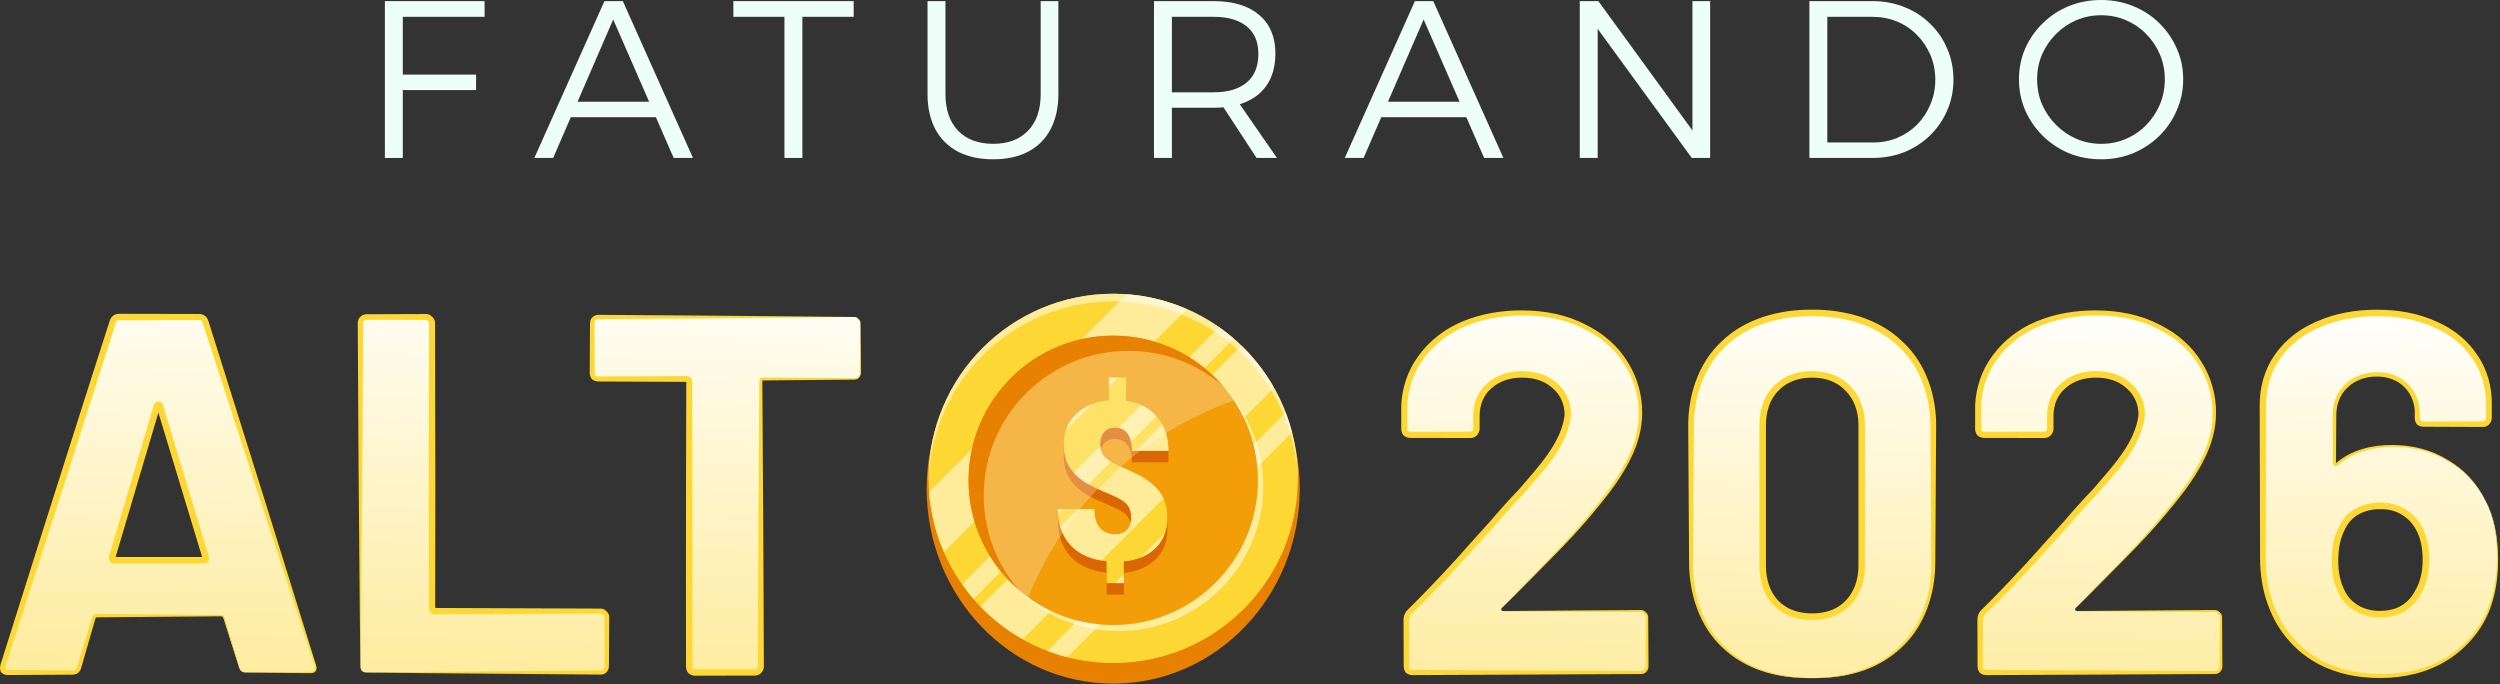 <svg width="994" height="272" viewBox="0 0 994 272" fill="none" xmlns="http://www.w3.org/2000/svg">
<rect x="0" y="0" width="994" height="272" fill="#333333" stroke="none"/>
<path d="M988.176 198.937C991.407 204.995 993.023 212.736 993.023 222.16C993.023 229.969 991.744 236.969 989.186 243.162C985.685 251.105 980.233 257.365 972.828 261.943C965.424 266.52 956.673 268.809 946.576 268.809C936.21 268.809 927.257 266.453 919.718 261.741C912.179 256.894 906.726 250.23 903.361 241.749C900.937 235.825 899.726 229.228 899.726 221.958V161.174C899.726 153.904 901.61 147.509 905.38 141.989C909.284 136.335 914.669 132.027 921.535 129.065C928.401 125.969 936.277 124.42 945.162 124.42C953.913 124.42 961.654 125.969 968.386 129.065C975.117 132.027 980.3 136.268 983.935 141.787C987.705 147.173 989.59 153.433 989.59 160.568V166.222C989.59 166.896 989.32 167.501 988.782 168.04C988.378 168.444 987.84 168.646 987.166 168.646H963.539C962.866 168.646 962.26 168.444 961.722 168.04C961.318 167.501 961.116 166.896 961.116 166.222V164.405C961.116 159.962 959.635 156.26 956.673 153.298C953.711 150.336 949.874 148.855 945.162 148.855C940.181 148.855 936.075 150.404 932.844 153.5C929.748 156.462 928.199 160.299 928.199 165.011V183.993C928.199 184.397 928.334 184.666 928.603 184.801C928.873 184.801 929.142 184.666 929.411 184.397C934.931 179.685 942.268 177.329 951.423 177.329C959.5 177.329 966.703 179.214 973.03 182.984C979.493 186.619 984.541 191.936 988.176 198.937ZM961.52 235.286C963.539 231.786 964.549 227.545 964.549 222.564C964.549 217.179 963.472 212.736 961.318 209.236C957.952 203.851 953.038 201.158 946.576 201.158C939.306 201.158 934.258 203.918 931.43 209.438C929.411 212.938 928.401 217.448 928.401 222.968C928.401 227.815 929.276 231.921 931.027 235.286C933.988 241.21 939.104 244.172 946.374 244.172C953.375 244.172 958.423 241.21 961.52 235.286Z" fill="url(#paint0_linear_4005_2106)"/>
<path d="M825.296 241.749C825.027 242.018 824.959 242.287 825.094 242.556C825.228 242.826 825.498 242.96 825.902 242.96H880.628C881.301 242.96 881.839 243.23 882.243 243.768C882.782 244.172 883.051 244.71 883.051 245.384V264.972C883.051 265.645 882.782 266.251 882.243 266.789C881.839 267.193 881.301 267.395 880.628 267.395H789.754C789.081 267.395 788.475 267.193 787.937 266.789C787.533 266.251 787.331 265.645 787.331 264.972V246.393C787.331 245.182 787.735 244.172 788.542 243.364C795.139 236.902 801.871 229.901 808.737 222.362C815.603 214.688 819.911 209.909 821.661 208.024C825.43 203.582 829.267 199.341 833.172 195.302C845.423 181.705 851.548 171.607 851.548 165.011C851.548 160.299 849.865 156.462 846.5 153.5C843.134 150.404 838.759 148.855 833.373 148.855C827.988 148.855 823.613 150.404 820.247 153.5C816.882 156.462 815.199 160.433 815.199 165.415V170.463C815.199 171.136 814.929 171.742 814.391 172.281C813.987 172.685 813.449 172.886 812.775 172.886H788.946C788.273 172.886 787.667 172.685 787.129 172.281C786.725 171.742 786.523 171.136 786.523 170.463V160.972C786.927 153.702 789.216 147.307 793.389 141.787C797.562 136.133 803.082 131.825 809.948 128.863C816.949 125.901 824.757 124.42 833.373 124.42C842.932 124.42 851.212 126.238 858.212 129.873C865.348 133.373 870.8 138.152 874.57 144.211C878.474 150.269 880.426 157 880.426 164.405C880.426 170.059 879.012 175.848 876.185 181.772C873.358 187.696 869.117 194.09 863.463 200.956C859.289 206.207 854.779 211.39 849.933 216.506C845.086 221.622 837.883 229.026 828.325 238.719L825.296 241.749Z" fill="url(#paint1_linear_4005_2106)"/>
<path d="M720.425 269.617C705.616 269.617 693.903 265.51 685.287 257.298C676.671 248.951 672.363 237.642 672.363 223.372V170.059C672.363 156.058 676.671 144.951 685.287 136.739C693.903 128.527 705.616 124.42 720.425 124.42C735.234 124.42 746.947 128.527 755.563 136.739C764.314 144.951 768.689 156.058 768.689 170.059V223.372C768.689 237.642 764.314 248.951 755.563 257.298C746.947 265.51 735.234 269.617 720.425 269.617ZM720.425 245.182C726.483 245.182 731.262 243.364 734.763 239.729C738.398 235.96 740.215 230.978 740.215 224.786V169.252C740.215 163.059 738.398 158.145 734.763 154.51C731.262 150.74 726.483 148.855 720.425 148.855C714.501 148.855 709.722 150.74 706.087 154.51C702.587 158.145 700.837 163.059 700.837 169.252V224.786C700.837 230.978 702.587 235.96 706.087 239.729C709.722 243.364 714.501 245.182 720.425 245.182Z" fill="url(#paint2_linear_4005_2106)"/>
<path d="M597.125 241.749C596.856 242.018 596.789 242.287 596.923 242.556C597.058 242.826 597.327 242.96 597.731 242.96H652.457C653.13 242.96 653.669 243.23 654.073 243.768C654.611 244.172 654.88 244.71 654.88 245.384V264.972C654.88 265.645 654.611 266.251 654.073 266.789C653.669 267.193 653.13 267.395 652.457 267.395H561.583C560.91 267.395 560.304 267.193 559.766 266.789C559.362 266.251 559.16 265.645 559.16 264.972V246.393C559.16 245.182 559.564 244.172 560.372 243.364C566.968 236.902 573.7 229.901 580.566 222.362C587.432 214.688 591.74 209.909 593.49 208.024C597.26 203.582 601.097 199.341 605.001 195.302C617.252 181.705 623.378 171.607 623.378 165.011C623.378 160.299 621.695 156.462 618.329 153.5C614.963 150.404 610.588 148.855 605.203 148.855C599.818 148.855 595.442 150.404 592.077 153.5C588.711 156.462 587.028 160.433 587.028 165.415V170.463C587.028 171.136 586.759 171.742 586.22 172.281C585.816 172.685 585.278 172.886 584.605 172.886H560.776C560.102 172.886 559.497 172.685 558.958 172.281C558.554 171.742 558.352 171.136 558.352 170.463V160.972C558.756 153.702 561.045 147.307 565.218 141.787C569.392 136.133 574.912 131.825 581.778 128.863C588.778 125.901 596.587 124.42 605.203 124.42C614.761 124.42 623.041 126.238 630.042 129.873C637.177 133.373 642.629 138.152 646.399 144.211C650.303 150.269 652.255 157 652.255 164.405C652.255 170.059 650.842 175.848 648.014 181.772C645.187 187.696 640.946 194.09 635.292 200.956C631.119 206.207 626.609 211.39 621.762 216.506C616.915 221.622 609.713 229.026 600.154 238.719L597.125 241.749Z" fill="url(#paint3_linear_4005_2106)"/>
<path d="M339.662 126.036C340.335 126.036 340.874 126.305 341.278 126.844C341.816 127.248 342.085 127.786 342.085 128.459V148.25C342.085 148.923 341.816 149.529 341.278 150.067C340.874 150.471 340.335 150.673 339.662 150.673H303.515C302.841 150.673 302.505 151.009 302.505 151.683V264.972C302.505 265.645 302.236 266.251 301.697 266.789C301.293 267.193 300.755 267.395 300.082 267.395H276.454C275.781 267.395 275.175 267.193 274.637 266.789C274.233 266.251 274.031 265.645 274.031 264.972V151.683C274.031 151.009 273.695 150.673 273.021 150.673H237.883C237.21 150.673 236.605 150.471 236.066 150.067C235.662 149.529 235.46 148.923 235.46 148.25V128.459C235.46 127.786 235.662 127.248 236.066 126.844C236.605 126.305 237.21 126.036 237.883 126.036H339.662Z" fill="url(#paint4_linear_4005_2106)"/>
<path d="M145.746 267.395C145.073 267.395 144.467 267.193 143.928 266.789C143.524 266.251 143.323 265.645 143.323 264.972V128.459C143.323 127.786 143.524 127.248 143.928 126.844C144.467 126.305 145.073 126.036 145.746 126.036H169.373C170.046 126.036 170.585 126.305 170.989 126.844C171.527 127.248 171.796 127.786 171.796 128.459V241.951C171.796 242.624 172.133 242.96 172.806 242.96H238.841C239.514 242.96 240.053 243.23 240.457 243.768C240.995 244.172 241.264 244.71 241.264 245.384V264.972C241.264 265.645 240.995 266.251 240.457 266.789C240.053 267.193 239.514 267.395 238.841 267.395H145.746Z" fill="url(#paint5_linear_4005_2106)"/>
<path d="M97.704 267.395C96.358 267.395 95.483 266.722 95.079 265.376L89.021 245.586C88.752 245.047 88.415 244.778 88.011 244.778H38.334C37.93 244.778 37.593 245.047 37.324 245.586L31.468 265.376C31.064 266.722 30.189 267.395 28.842 267.395H3.196C2.388 267.395 1.782 267.193 1.378 266.789C0.974 266.251 0.907 265.51 1.176 264.568L44.796 128.055C45.2 126.709 46.075 126.036 47.421 126.036H79.126C80.472 126.036 81.347 126.709 81.751 128.055L125.37 264.568C125.505 264.837 125.572 265.174 125.572 265.578C125.572 266.789 124.832 267.395 123.351 267.395H97.704ZM44.594 221.554C44.459 222.362 44.728 222.766 45.401 222.766H80.943C81.751 222.766 82.02 222.362 81.751 221.554L63.576 161.578C63.442 161.039 63.24 160.837 62.97 160.972C62.701 160.972 62.499 161.174 62.365 161.578L44.594 221.554Z" fill="url(#paint6_linear_4005_2106)"/>
<path d="M945.162 123.138C953.239 123.139 961.468 124.482 968.907 127.93L968.889 127.922C975.271 130.705 981.102 135.189 984.941 141.125L985.291 141.631C989.036 147.186 990.801 153.963 990.736 160.568C990.73 162.453 990.724 164.338 990.718 166.222C990.737 167.226 990.209 168.229 989.574 168.833C988.923 169.506 987.935 169.778 987.166 169.76C979.29 169.732 971.415 169.701 963.539 169.667C962.692 169.675 961.782 169.368 961.114 168.849C961.067 168.814 960.948 168.695 960.912 168.647C960.398 167.975 960.098 167.066 960.112 166.222C960.115 165.617 960.118 165.011 960.121 164.405C960.186 160.508 958.782 156.688 956.012 153.96C953.235 151.078 949.222 149.705 945.162 149.724C940.828 149.656 936.497 151.06 933.392 154.072C930.387 156.827 928.888 160.894 928.912 165.01C928.872 171.338 928.829 177.666 928.784 183.993C928.785 184.064 928.791 184.117 928.797 184.156C928.861 184.118 928.934 184.066 929.007 183.993C929.013 183.986 929.033 183.968 929.04 183.963C935.23 178.683 943.554 176.836 951.423 176.935C957.39 176.973 963.395 178.094 968.841 180.551C970.318 181.213 971.753 181.968 973.131 182.805C979.656 186.499 984.851 192.29 988.176 198.937C984.723 192.353 979.447 186.701 972.926 183.159C971.543 182.352 970.112 181.63 968.643 181.001C963.224 178.669 957.301 177.666 951.423 177.722C943.663 177.747 935.638 179.694 929.796 184.82C929.533 185.08 929.144 185.373 928.604 185.38C928.545 185.379 928.397 185.345 928.345 185.318C927.778 185.061 927.598 184.376 927.614 183.993C927.57 177.666 927.527 171.338 927.486 165.01C927.39 160.629 929.001 156.005 932.296 152.928C935.655 149.575 940.516 147.95 945.162 147.986C949.527 147.902 954.173 149.403 957.335 152.636C960.48 155.646 962.161 160.111 962.11 164.405C962.113 165.011 962.116 165.617 962.119 166.222C962.122 166.629 962.228 166.98 962.444 167.308C962.778 167.525 963.132 167.627 963.539 167.625C971.415 167.59 979.29 167.559 987.166 167.531C987.573 167.526 987.807 167.43 987.989 167.247C988.326 166.902 988.461 166.593 988.461 166.222C988.455 164.338 988.449 162.453 988.442 160.568C988.457 154.117 986.671 147.695 982.948 142.478C982.944 142.473 982.933 142.456 982.929 142.45C979.333 136.961 973.937 132.828 967.883 130.208C967.879 130.206 967.867 130.202 967.863 130.2C960.818 126.965 952.969 125.688 945.162 125.703C937.223 125.704 929.245 126.998 922.067 130.246C922.063 130.248 922.052 130.253 922.048 130.255C921.002 130.706 919.976 131.197 918.974 131.728C913.987 134.354 909.62 138.095 906.445 142.717C902.732 148.077 900.971 154.612 900.996 161.174C900.969 181.435 900.921 201.697 900.851 221.959C900.821 228.586 901.85 235.236 904.33 241.352C904.331 241.354 904.333 241.36 904.334 241.362C907.405 249.361 912.984 256.331 920.219 260.963L920.941 261.412C928.561 266.042 937.611 268.014 946.576 268.041C955.613 268.125 964.787 266.189 972.52 261.443C979.666 257.16 985.436 250.655 988.818 243.01C991.178 237.436 992.372 231.397 992.703 225.335C992.761 224.278 992.795 223.219 992.804 222.16C992.856 214.231 991.866 206.071 988.176 198.937C992.004 206.001 993.157 214.191 993.241 222.16C993.251 223.225 993.236 224.292 993.195 225.357C992.967 231.469 991.865 237.603 989.55 243.323C986.234 251.163 980.408 257.948 973.138 262.442C965.258 267.437 955.82 269.553 946.576 269.577C937.12 269.666 927.396 267.622 919.228 262.526C919.226 262.525 919.219 262.521 919.217 262.519C911.866 257.927 906.032 250.921 902.701 242.913L902.391 242.145C899.737 235.755 898.617 228.816 898.601 221.959C898.53 201.697 898.482 181.435 898.455 161.174C898.403 154.212 900.294 147.07 904.318 141.257C907.728 136.274 912.454 132.229 917.76 129.438C918.56 129.014 919.372 128.616 920.195 128.242L921.003 127.884C928.597 124.452 936.956 123.124 945.162 123.138ZM946.576 199.863C952.797 199.632 959.296 203.111 962.421 208.557C965.041 212.821 965.843 217.815 965.845 222.564C965.844 224.935 965.625 227.329 965.076 229.677C964.572 231.838 963.779 233.958 962.656 235.908C961.619 237.891 960.261 239.758 958.535 241.279C955.208 244.28 950.627 245.506 946.374 245.467C939.854 245.762 932.616 242.109 929.867 235.866L929.877 235.884C927.782 231.849 927.108 227.326 927.106 222.968C927.117 218.204 927.792 213.208 930.283 208.833C933.093 202.704 940.323 199.62 946.576 199.863ZM946.576 202.454C940.766 202.311 935.038 204.81 932.584 210.029C932.578 210.041 932.559 210.074 932.553 210.086C930.38 213.862 929.701 218.449 929.697 222.968C929.697 227.059 930.344 231.169 932.176 234.688C932.178 234.692 932.184 234.703 932.186 234.707C934.668 240.137 940.385 243.049 946.374 242.876C950.228 242.9 954.04 241.835 956.82 239.336C958.274 238.055 959.449 236.453 960.371 234.686L960.58 234.315C961.476 232.689 962.125 230.921 962.553 229.088C963.047 226.972 963.253 224.774 963.253 222.564C963.255 218.101 962.48 213.589 960.219 209.923C957.384 205.113 952.165 202.314 946.576 202.454Z" fill="#FDD835"/>
<path d="M833.373 123.42C842.02 123.444 850.861 124.993 858.623 129.081L859.231 129.384C865.68 132.673 871.444 137.561 875.236 143.796L875.23 143.785C879.172 149.885 881.18 157.185 881.097 164.405C881.073 170.549 879.346 176.564 876.694 182.015C873.285 189 868.711 195.297 863.788 201.216C859.467 206.577 854.898 211.733 850.13 216.693C849.319 217.537 848.5 218.382 847.681 219.226C841.296 225.79 834.832 232.271 828.35 238.744C827.332 239.745 826.314 240.747 825.296 241.749C826.297 240.731 827.298 239.713 828.3 238.695C834.677 232.119 841.041 225.539 847.325 218.885C848.132 218.03 848.937 217.174 849.735 216.319C854.421 211.301 858.905 206.097 863.142 200.692C867.962 194.737 872.414 188.427 875.676 181.529C878.207 176.159 879.799 170.308 879.755 164.405C879.752 157.408 877.75 150.456 873.909 144.636C873.908 144.634 873.904 144.628 873.902 144.626C870.09 138.506 864.316 133.793 857.819 130.675C857.816 130.673 857.804 130.667 857.801 130.665C850.328 126.816 841.798 125.38 833.373 125.422C825.486 125.444 817.581 126.774 810.379 129.861C804.023 132.599 798.366 136.899 794.314 142.47C794.313 142.473 794.308 142.479 794.307 142.481C790.265 147.791 788.05 154.33 787.725 161.004C787.731 164.157 787.738 167.31 787.744 170.464C787.747 170.818 787.831 171.112 788.009 171.397C788.296 171.575 788.592 171.657 788.946 171.658C796.889 171.643 804.832 171.631 812.775 171.621C813.157 171.616 813.341 171.534 813.494 171.384C813.813 171.058 813.926 170.794 813.929 170.464C813.927 168.781 813.924 167.098 813.923 165.415C813.827 160.733 815.675 155.673 819.396 152.534C823.156 148.999 828.446 147.513 833.373 147.561C837.465 147.544 841.776 148.479 845.299 150.897C846.032 151.395 846.727 151.948 847.377 152.547L847.355 152.527C850.945 155.544 852.942 160.41 852.841 165.01C851.139 178.22 841.779 187.003 834.108 196.146C834.102 196.153 834.085 196.173 834.079 196.179C830.118 200.266 826.294 204.488 822.602 208.824C822.595 208.833 822.574 208.857 822.566 208.865C818.232 213.57 813.933 218.379 809.628 223.16C809.626 223.161 809.623 223.166 809.621 223.168C803.051 230.349 796.302 237.37 789.326 244.164L789.225 244.269C788.697 244.843 788.442 245.552 788.44 246.393C788.421 252.586 788.4 258.779 788.378 264.972C788.376 265.372 788.476 265.719 788.686 266.046C789.009 266.257 789.354 266.359 789.754 266.362C820.045 266.473 850.337 266.619 880.628 266.801C881.119 266.806 881.533 266.675 881.831 266.378C882.243 265.975 882.48 265.499 882.48 264.972C882.52 258.443 882.562 251.913 882.605 245.383C882.614 244.864 882.402 244.429 881.983 244.115C881.963 244.1 881.912 244.049 881.896 244.028C881.59 243.605 881.154 243.38 880.628 243.381C872.352 243.325 864.075 243.268 855.799 243.207C845.833 243.134 835.867 243.056 825.901 242.975C825.588 242.979 825.225 242.865 825.087 242.559C824.932 242.281 825.079 241.946 825.296 241.749C825.082 241.95 824.944 242.284 825.101 242.553C825.241 242.85 825.592 242.953 825.901 242.945C835.867 242.864 845.833 242.787 855.799 242.714C864.075 242.653 872.352 242.595 880.628 242.54C881.337 242.51 882.117 242.884 882.55 243.456C883.13 243.881 883.519 244.665 883.497 245.383C883.54 251.913 883.581 258.443 883.621 264.972C883.641 265.819 883.215 266.657 882.655 267.202C882.12 267.76 881.312 267.997 880.628 267.989C850.337 268.171 820.045 268.317 789.754 268.428C788.904 268.442 787.988 268.14 787.312 267.622C787.263 267.585 787.142 267.463 787.104 267.414C786.583 266.741 786.274 265.825 786.283 264.972C786.261 258.779 786.241 252.586 786.222 246.393C786.189 245.056 786.74 243.544 787.751 242.572C787.753 242.57 787.757 242.566 787.759 242.564C793.796 236.613 799.667 230.491 805.402 224.242L807.845 221.564C811.598 217.357 815.329 213.153 819.125 208.973L820.719 207.225C824.42 202.847 828.258 198.581 832.239 194.451C839.807 185.585 848.964 176.076 850.256 165.01C850.31 160.955 848.703 157.082 845.643 154.472C845.639 154.468 845.626 154.458 845.622 154.454C845.063 153.939 844.469 153.466 843.843 153.041C840.844 150.983 837.117 150.138 833.373 150.149C828.847 150.114 824.347 151.419 821.118 154.447C821.114 154.451 821.102 154.463 821.098 154.467C817.954 157.143 816.426 161.214 816.475 165.415C816.473 167.098 816.471 168.781 816.469 170.464C816.491 171.507 815.94 172.556 815.287 173.177C814.606 173.884 813.568 174.17 812.775 174.152C804.832 174.142 796.889 174.13 788.946 174.115C788.059 174.126 787.095 173.804 786.393 173.26C786.336 173.217 786.192 173.073 786.148 173.015C785.607 172.313 785.288 171.349 785.302 170.464C785.308 167.3 785.314 164.136 785.321 160.972C785.321 160.959 785.322 160.918 785.323 160.905C785.674 154.045 787.963 147.187 792.068 141.628L792.463 141.104C796.79 135.215 802.847 130.683 809.524 127.862C817.068 124.687 825.276 123.379 833.373 123.42Z" fill="#FDD835"/>
<path d="M720.525 123.125C733.313 123.042 746.945 126.568 756.419 135.827C765.89 144.47 770.033 157.645 769.81 170.059C769.726 187.83 769.614 205.601 769.472 223.372C769.526 235.914 765.325 249.047 755.866 257.617C751.491 261.722 746.202 264.797 740.559 266.713C734.081 268.926 727.216 269.702 720.425 269.617C727.217 269.53 734.036 268.586 740.394 266.249C745.934 264.225 751.06 261.086 755.259 256.98C764.332 248.391 768.141 235.644 767.906 223.372C767.764 205.601 767.651 187.83 767.568 170.059C767.652 158.016 763.639 145.742 754.7 137.644C745.756 128.992 732.933 125.648 720.522 125.717C720.49 125.716 720.457 125.717 720.425 125.717C707.981 125.632 695.117 128.968 686.149 137.644C677.311 145.787 673.407 158.049 673.482 170.059C673.399 187.83 673.287 205.601 673.144 223.372C672.919 235.611 676.617 248.34 685.591 256.98C689.79 261.086 694.916 264.225 700.456 266.249C706.813 268.586 713.633 269.53 720.425 269.617C713.633 269.702 706.768 268.926 700.291 266.713C694.648 264.797 689.358 261.721 684.98 257.614C675.618 248.985 671.535 235.875 671.58 223.372C671.438 205.601 671.325 187.83 671.242 170.059C671.029 157.686 675.05 144.538 684.425 135.834C693.93 126.544 707.605 123.026 720.425 123.125C720.458 123.125 720.492 123.125 720.525 123.125ZM720.425 147.559C725.894 147.481 731.845 149.333 735.695 153.61C739.878 157.693 741.572 163.71 741.511 169.252V224.786C741.572 230.403 739.835 236.447 735.696 240.628C734.746 241.615 733.681 242.502 732.527 243.252C728.907 245.624 724.559 246.488 720.425 246.477C716.279 246.492 711.942 245.566 708.336 243.211C707.191 242.471 706.129 241.604 705.171 240.645C705.164 240.638 705.144 240.618 705.138 240.611C701.23 236.496 699.593 230.734 699.541 225.309V168.734C699.592 163.373 701.191 157.633 705.154 153.61C709.044 149.435 714.928 147.476 720.425 147.559ZM719.953 150.151C715.079 150.204 710.311 151.901 707.02 155.409C703.513 158.975 702.096 164.131 702.132 169.252V224.786C702.095 229.958 703.541 235.147 707.019 238.83C707.851 239.659 708.763 240.4 709.743 241.034C712.844 243.058 716.624 243.897 720.425 243.885C724.231 243.895 728.03 243.101 731.114 241.079C732.1 240.438 733.01 239.682 733.83 238.83C737.306 235.306 738.864 230.313 738.919 225.273V168.769C738.865 163.785 737.339 158.837 733.847 155.426C733.84 155.42 733.82 155.398 733.813 155.391C730.599 151.83 725.784 150.202 720.897 150.151H719.953Z" fill="#FDD835"/>
<path d="M605.203 123.42C613.851 123.444 622.691 124.993 630.453 129.081L630.435 129.072C637.135 132.359 643.152 137.36 647.066 143.796L647.423 144.36C651.124 150.341 653.006 157.411 652.926 164.405C652.902 170.549 651.175 176.564 648.523 182.015C645.114 189 640.541 195.297 635.618 201.216C631.297 206.577 626.728 211.733 621.96 216.693C621.149 217.537 620.33 218.382 619.51 219.226C613.125 225.79 606.661 232.271 600.179 238.744C599.161 239.745 598.143 240.747 597.125 241.749C598.126 240.731 599.128 239.713 600.13 238.695C606.507 232.119 612.87 225.539 619.154 218.885C619.961 218.03 620.766 217.174 621.564 216.319C626.25 211.301 630.734 206.096 634.971 200.692C639.792 194.737 644.243 188.427 647.505 181.529C650.036 176.159 651.629 170.308 651.585 164.405C651.582 157.408 649.579 150.456 645.738 144.636L645.369 144.056C641.558 138.213 635.943 133.695 629.648 130.675C629.645 130.673 629.635 130.667 629.631 130.665C622.158 126.815 613.628 125.38 605.203 125.422C597.316 125.444 589.411 126.774 582.208 129.861C575.852 132.599 570.196 136.899 566.144 142.47C566.143 142.472 566.138 142.479 566.137 142.481C562.092 147.795 559.876 154.34 559.554 161.019C559.561 164.167 559.568 167.316 559.574 170.464C559.577 170.818 559.66 171.112 559.838 171.397C560.125 171.575 560.421 171.657 560.775 171.658C568.718 171.643 576.661 171.631 584.604 171.621C584.987 171.616 585.172 171.534 585.324 171.384C585.643 171.058 585.755 170.794 585.758 170.464C585.756 168.781 585.754 167.098 585.752 165.415C585.659 160.879 587.391 155.989 590.883 152.834L591.205 152.552C594.966 149.003 600.267 147.512 605.203 147.561C609.295 147.544 613.605 148.479 617.128 150.897C617.861 151.395 618.556 151.948 619.206 152.547L619.185 152.527C622.774 155.544 624.771 160.41 624.67 165.01C622.968 178.22 613.609 187.003 605.938 196.146C605.932 196.153 605.914 196.173 605.908 196.179C601.947 200.266 598.125 204.488 594.433 208.824C594.425 208.832 594.403 208.857 594.395 208.865C590.061 213.57 585.763 218.379 581.458 223.16C581.457 223.161 581.452 223.166 581.45 223.168C574.88 230.349 568.131 237.37 561.155 244.164L561.055 244.269C560.526 244.843 560.271 245.552 560.269 246.393C560.25 252.586 560.23 258.779 560.208 264.972C560.207 265.372 560.305 265.719 560.517 266.046C560.839 266.257 561.184 266.359 561.583 266.362C591.874 266.473 622.166 266.619 652.457 266.801C652.948 266.806 653.363 266.675 653.661 266.378C654.073 265.975 654.31 265.499 654.31 264.972C654.35 258.443 654.391 251.913 654.435 245.383C654.443 244.864 654.231 244.429 653.812 244.115C653.792 244.1 653.742 244.049 653.726 244.028C653.42 243.604 652.984 243.38 652.457 243.381C644.181 243.325 635.904 243.268 627.628 243.207C617.662 243.134 607.697 243.056 597.731 242.975C597.418 242.979 597.055 242.865 596.917 242.559C596.762 242.281 596.908 241.946 597.125 241.749C596.911 241.95 596.773 242.284 596.93 242.553C597.07 242.85 597.422 242.954 597.731 242.945C607.697 242.864 617.662 242.787 627.628 242.714C635.904 242.653 644.181 242.595 652.457 242.54C653.166 242.51 653.946 242.884 654.379 243.455C654.959 243.88 655.348 244.664 655.326 245.383C655.369 251.913 655.411 258.443 655.451 264.972C655.471 265.819 655.044 266.657 654.484 267.202C653.949 267.76 653.141 267.997 652.457 267.989C622.166 268.171 591.874 268.317 561.583 268.428C560.733 268.442 559.817 268.14 559.142 267.622C559.092 267.585 558.97 267.463 558.934 267.414C558.412 266.741 558.103 265.825 558.112 264.972C558.09 258.779 558.07 252.586 558.051 246.393C558.018 245.056 558.569 243.544 559.58 242.572C559.582 242.57 559.586 242.566 559.588 242.564C565.625 236.613 571.496 230.491 577.231 224.242L579.675 221.564C583.959 216.763 588.213 211.964 592.568 207.203C596.264 202.833 600.094 198.575 604.068 194.452C611.636 185.586 620.793 176.076 622.085 165.01C622.139 160.955 620.532 157.082 617.473 154.472C617.468 154.468 617.456 154.458 617.452 154.454C616.893 153.939 616.298 153.466 615.672 153.041C612.673 150.983 608.947 150.138 605.203 150.149C600.677 150.114 596.177 151.419 592.948 154.447C592.944 154.451 592.931 154.463 592.927 154.467C589.783 157.143 588.255 161.214 588.304 165.415C588.302 167.098 588.301 168.781 588.299 170.464C588.321 171.507 587.77 172.556 587.117 173.177C586.436 173.884 585.397 174.17 584.604 174.152C576.661 174.142 568.718 174.13 560.775 174.115C559.888 174.126 558.924 173.803 558.223 173.26C558.165 173.217 558.021 173.073 557.977 173.015C557.437 172.313 557.117 171.349 557.131 170.464C557.137 167.3 557.143 164.136 557.15 160.972C557.15 160.959 557.152 160.918 557.152 160.905C557.503 154.045 559.792 147.187 563.897 141.628L564.293 141.104C568.621 135.215 574.677 130.683 581.354 127.862C588.898 124.687 597.106 123.379 605.203 123.42Z" fill="#FDD835"/>
<path d="M237.884 125.182C263.658 125.342 289.431 125.544 315.205 125.79C323.357 125.867 331.51 125.949 339.662 126.036C331.51 126.122 323.357 126.204 315.205 126.282C289.431 126.528 263.658 126.731 237.884 126.89C237.436 126.894 237.049 127.082 236.679 127.457C236.444 127.696 236.336 128.015 236.338 128.46C236.378 135.056 236.414 141.653 236.448 148.25C236.452 148.659 236.559 149.014 236.777 149.344C237.114 149.563 237.473 149.667 237.884 149.665C249.596 149.606 261.309 149.557 273.021 149.516C273.43 149.519 274.056 149.577 274.599 150.105C275.128 150.646 275.189 151.273 275.193 151.682C275.282 177.851 275.327 204.02 275.327 230.188C275.327 241.783 275.318 253.378 275.301 264.972C275.302 265.316 275.379 265.6 275.549 265.878C275.826 266.049 276.109 266.129 276.454 266.132C284.33 266.145 292.205 266.162 300.081 266.183C300.472 266.181 300.677 266.098 300.844 265.936C301.172 265.604 301.299 265.322 301.304 264.972C301.412 227.209 301.613 189.445 301.906 151.682C301.91 151.341 301.971 150.877 302.339 150.507C302.713 150.142 303.175 150.087 303.515 150.088C315.564 150.182 327.613 150.286 339.662 150.399C340.205 150.409 340.728 150.253 341.096 149.885C341.347 149.64 341.555 149.357 341.686 149.044C341.791 148.793 341.845 148.524 341.848 148.25C341.911 141.653 341.977 135.056 342.046 128.46C342.067 127.841 341.77 127.227 341.262 126.855C340.905 126.343 340.292 126.027 339.662 126.036C340.29 126.013 340.92 126.319 341.289 126.828C341.809 127.189 342.135 127.82 342.125 128.46C342.194 135.056 342.26 141.653 342.323 148.25C342.327 148.581 342.266 148.918 342.143 149.229C341.989 149.619 341.742 149.961 341.459 150.249C340.993 150.737 340.294 150.95 339.662 150.947C327.613 151.06 315.564 151.164 303.515 151.258C303.315 151.258 303.195 151.314 303.176 151.343C303.149 151.365 303.099 151.484 303.104 151.682C303.397 189.445 303.598 227.209 303.706 264.972C303.731 265.996 303.193 267.026 302.551 267.642C301.885 268.337 300.865 268.622 300.081 268.607C292.205 268.628 284.33 268.646 276.454 268.659C275.56 268.673 274.586 268.349 273.877 267.802C273.817 267.758 273.669 267.609 273.624 267.549C273.076 266.842 272.75 265.868 272.762 264.972C272.744 253.378 272.735 241.783 272.735 230.188C272.735 204.068 272.78 177.949 272.868 151.829C261.207 151.788 249.545 151.739 237.884 151.68C237.039 151.688 236.132 151.383 235.467 150.866C235.42 150.831 235.303 150.713 235.268 150.666C234.755 149.996 234.457 149.091 234.472 148.25C234.506 141.653 234.543 135.056 234.583 128.46C234.573 127.729 234.832 126.825 235.453 126.231C236.032 125.634 236.957 125.159 237.884 125.182Z" fill="#FDD835"/>
<path d="M169.373 124.849C170.235 124.805 171.285 125.299 171.839 125.989C172.534 126.539 173.035 127.593 172.994 128.46C173.059 150.094 173.092 171.729 173.092 193.363C173.092 209.483 173.073 225.603 173.037 241.723C194.972 241.775 216.906 241.859 238.841 241.977C239.665 241.943 240.642 242.413 241.154 243.075C241.809 243.594 242.267 244.567 242.227 245.384C242.19 251.913 242.151 258.443 242.109 264.972C242.123 265.897 241.642 266.809 241.044 267.377C240.452 267.985 239.561 268.232 238.841 268.215C215.693 268.061 192.545 267.87 169.398 267.641C161.514 267.564 153.63 267.482 145.746 267.395C153.63 267.309 161.514 267.227 169.398 267.149C192.545 266.921 215.693 266.73 238.841 266.576C239.296 266.571 239.628 266.45 239.869 266.202C240.243 265.822 240.425 265.422 240.42 264.972C240.378 258.443 240.338 251.913 240.302 245.384C240.29 244.989 240.183 244.784 239.873 244.546C239.827 244.511 239.713 244.397 239.679 244.351C239.434 244.046 239.229 243.949 238.841 243.943C216.829 244.062 194.817 244.147 172.806 244.198C172.388 244.194 171.739 244.135 171.173 243.584C170.621 243.019 170.561 242.369 170.556 241.951C170.519 225.755 170.501 209.559 170.501 193.363C170.501 171.729 170.534 150.094 170.599 128.46C170.586 128.124 170.534 128.013 170.274 127.798C170.218 127.755 170.076 127.616 170.034 127.559C169.822 127.297 169.712 127.239 169.373 127.222C161.498 127.197 153.622 127.168 145.746 127.135C145.368 127.133 145.048 127.273 144.699 127.614C144.509 127.802 144.41 128.047 144.404 128.46C144.231 167.38 143.952 206.301 143.568 245.221C143.504 251.805 143.436 258.389 143.365 264.972C143.353 265.615 143.559 266.258 143.942 266.772C144.451 267.17 145.095 267.393 145.746 267.395C145.096 267.408 144.441 267.199 143.911 266.802C143.508 266.286 143.282 265.632 143.28 264.972C143.209 258.389 143.141 251.805 143.076 245.221C142.692 206.301 142.415 167.38 142.241 128.46C142.223 127.697 142.492 126.718 143.158 126.073C143.757 125.442 144.751 124.919 145.746 124.937C153.622 124.904 161.498 124.874 169.373 124.849Z" fill="#FDD835"/>
<path d="M47.421 124.766C57.989 124.782 68.558 124.806 79.126 124.837C79.891 124.833 80.818 125.031 81.55 125.618C82.285 126.198 82.678 127 82.89 127.714L82.883 127.694C97.282 173.24 111.54 218.831 125.653 264.468C125.822 264.834 125.864 265.217 125.862 265.578C125.871 266.164 125.64 266.876 125.079 267.237C124.536 267.598 123.919 267.654 123.351 267.654C122.908 267.65 122.464 267.646 122.021 267.641C113.916 267.564 105.81 267.482 97.704 267.395C105.81 267.309 113.916 267.227 122.021 267.149C122.464 267.145 122.908 267.141 123.351 267.136C124.409 267.175 125.377 266.636 125.282 265.578C125.279 265.26 125.23 264.949 125.102 264.702C125.098 264.693 125.088 264.668 125.085 264.659C110.12 219.291 95.297 173.877 80.618 128.418C80.617 128.414 80.614 128.401 80.612 128.397C80.309 127.509 79.995 127.26 79.126 127.235C68.558 127.266 57.989 127.289 47.421 127.305C46.571 127.342 46.315 127.554 46.017 128.422C46.015 128.426 46.011 128.439 46.01 128.443C42.878 138.29 39.74 148.136 36.595 157.978C25.201 193.635 13.721 229.263 2.152 264.863C1.986 265.424 2 265.887 2.149 266.13C2.343 266.288 2.72 266.398 3.195 266.397C11.744 266.441 20.293 266.489 28.842 266.543C29.814 266.554 30.372 266.113 30.672 265.14C32.666 258.556 34.663 251.973 36.663 245.39C36.67 245.367 36.697 245.3 36.708 245.278C36.934 244.822 37.441 244.097 38.333 244.099C54.892 244.221 71.452 244.36 88.011 244.518C88.634 244.518 89.028 245.04 89.228 245.451C89.233 245.459 89.237 245.467 89.241 245.475C89.245 245.483 89.253 245.505 89.256 245.513C91.212 252.13 93.165 258.747 95.115 265.365C95.378 266.536 96.475 267.459 97.704 267.395C96.481 267.489 95.334 266.574 95.043 265.387C92.956 258.817 90.871 252.246 88.79 245.675C88.603 245.31 88.325 245.021 88.011 245.037C71.452 245.195 54.892 245.334 38.333 245.456C38.279 245.461 38.258 245.465 38.18 245.535C38.113 245.597 38.034 245.709 37.964 245.845C36.066 252.435 34.166 259.023 32.262 265.614C32.065 266.285 31.705 267.015 31.048 267.536C30.394 268.063 29.558 268.249 28.842 268.248C20.293 268.301 11.744 268.35 3.195 268.393C2.429 268.394 1.439 268.261 0.665 267.502C0.644 267.481 0.589 267.417 0.571 267.394C-0.205 266.354 -0.039 265.129 0.196 264.288C0.198 264.281 0.203 264.263 0.205 264.258C11.424 228.54 22.731 192.851 34.126 157.189C35.698 152.268 37.273 147.347 38.849 142.426L43.574 127.689C43.791 126.966 44.194 126.148 44.948 125.556C45.699 124.958 46.646 124.759 47.421 124.766ZM62.697 159.697C62.968 159.625 63.327 159.599 63.669 159.735C64.154 159.929 64.354 160.221 64.481 160.406C64.719 160.791 64.768 161.03 64.833 161.263L64.816 161.202C70.875 181.194 76.933 201.186 82.991 221.178L82.98 221.144C83.079 221.558 83.384 222.125 82.867 223.122C82.586 223.592 82.107 223.85 81.781 223.945C81.442 224.047 81.18 224.06 80.943 224.062H45.401C45.146 224.06 44.84 224.037 44.473 223.885C44.107 223.743 43.703 223.39 43.516 223.012C43.148 222.241 43.268 221.748 43.315 221.342L43.352 221.186L61.122 161.21C61.124 161.201 61.132 161.176 61.135 161.168C61.216 160.935 61.314 160.668 61.576 160.343C61.772 160.075 62.236 159.775 62.697 159.697ZM48.197 213.952C47.455 216.458 46.712 218.964 45.97 221.47H80.371C74.573 202.337 68.775 183.203 62.977 164.069C58.05 180.697 53.124 197.324 48.197 213.952Z" fill="#FDD835"/>
<path d="M442.615 271.802C483.578 271.802 516.785 237.104 516.785 194.302C516.785 151.5 483.578 116.802 442.615 116.802C401.652 116.802 368.445 151.5 368.445 194.302C368.445 237.104 401.652 271.802 442.615 271.802Z" fill="#E88102"/>
<path d="M442.615 263.629C483.16 263.629 516.028 230.76 516.028 190.215C516.028 149.67 483.16 116.802 442.615 116.802C402.07 116.802 369.202 149.67 369.202 190.215C369.202 230.76 402.07 263.629 442.615 263.629Z" fill="#FDD835"/>
<path opacity="0.5" d="M471.92 122.887L375.287 219.49C372.048 212.073 370.02 204.02 369.414 195.574L447.974 116.984C456.42 117.62 464.473 119.648 471.92 122.887Z" fill="white"/>
<path opacity="0.5" d="M506.583 154.19L406.59 254.183C400.354 250.671 394.723 246.282 389.788 241.166L493.596 137.388C498.682 142.293 503.071 147.954 506.583 154.19Z" fill="white"/>
<path opacity="0.5" d="M490.599 134.633L387.063 238.169C385.459 236.292 383.915 234.324 382.492 232.296L484.726 130.062C486.754 131.485 488.722 133.029 490.599 134.633Z" fill="white"/>
<path opacity="0.5" d="M513.728 171.9L424.3 261.328C421.605 260.631 418.972 259.784 416.398 258.815L511.215 163.999C512.184 166.572 513.031 169.206 513.728 171.9Z" fill="white"/>
<path opacity="0.5" d="M516.028 190.215C516.028 190.73 516.028 191.214 515.998 191.729C515.211 151.889 482.667 119.83 442.615 119.83C402.563 119.83 370.02 151.889 369.232 191.729C369.232 191.214 369.202 190.73 369.202 190.215C369.202 149.679 402.079 116.802 442.615 116.802C483.151 116.802 516.028 149.679 516.028 190.215Z" fill="white"/>
<path opacity="0.5" d="M502.254 193.394C502.254 225.151 476.491 250.914 444.734 250.914C426.903 250.914 410.949 242.77 400.384 230.025C410.889 241.378 425.904 248.492 442.615 248.492C474.372 248.492 500.135 222.729 500.135 190.972C500.135 177.046 495.2 164.301 486.966 154.341C496.441 164.604 502.254 178.318 502.254 193.394Z" fill="white"/>
<path d="M442.615 248.492C474.382 248.492 500.135 222.739 500.135 190.972C500.135 159.205 474.382 133.453 442.615 133.453C410.848 133.453 385.096 159.205 385.096 190.972C385.096 222.739 410.848 248.492 442.615 248.492Z" fill="#F39E09"/>
<path d="M486.209 153.433C476.128 144.745 463.02 139.507 448.67 139.507C416.913 139.507 391.15 165.27 391.15 197.027C391.15 211.377 396.388 224.485 405.076 234.566C392.846 224.001 385.096 208.41 385.096 190.972C385.096 159.215 410.858 133.453 442.615 133.453C460.022 133.453 475.644 141.203 486.209 153.433Z" fill="#E88102"/>
<path d="M439.013 176.32C437.983 177.501 437.438 179.135 437.438 181.224C437.438 183.313 438.044 185.039 439.255 186.28C440.466 187.521 442.403 188.702 445.067 189.852C447.731 190.972 450.244 192.153 452.605 193.364C454.967 194.575 456.995 195.967 458.721 197.511C460.446 199.055 461.778 200.872 462.747 202.93C463.11 203.717 464.2 205.201 464.2 205.201C464.2 205.201 464.2 210.226 464.2 210.378C464.2 215.282 462.656 219.278 459.538 222.366C456.42 225.454 452.212 227.27 446.854 227.785V236.382H440.012V227.694C433.775 227.028 428.992 224.909 425.632 221.276C422.302 217.643 420.637 212.89 420.637 206.957V202.416L435.107 206.957C435.107 210.226 435.834 212.709 437.287 214.404C438.74 216.099 440.799 216.947 443.463 216.947C445.4 216.947 446.944 216.372 448.064 215.191C449.185 214.01 449.729 212.436 449.729 210.408C449.729 208.137 449.185 206.381 448.064 205.08C446.944 203.778 444.977 202.567 442.191 201.417C439.376 200.266 436.803 199.116 434.411 197.935C432.02 196.754 429.991 195.392 428.266 193.848C426.54 192.304 425.238 190.518 424.3 188.49C423.392 186.462 422.938 184.009 422.938 181.103V176.29C422.938 176.29 425.632 171.234 427.842 169.145C431.111 165.997 435.471 164.18 440.89 163.666V154.644H447.731V163.878C452.969 164.665 457.086 166.814 460.083 170.356C462.142 172.778 464.563 179.287 464.563 179.287V183.828H450.032C450.032 180.861 449.457 178.56 448.307 176.956C447.156 175.351 445.521 174.564 443.402 174.564C441.525 174.534 440.072 175.139 439.013 176.32Z" fill="#DB6704"/>
<path d="M449.729 205.897C449.729 203.627 449.185 201.871 448.064 200.569C446.944 199.267 444.977 198.056 442.191 196.906C439.376 195.755 436.803 194.605 434.411 193.424C432.02 192.244 429.991 190.881 428.266 189.337C426.54 187.794 425.238 186.007 424.3 183.979C423.392 181.951 422.937 179.468 422.937 176.592C422.937 171.749 424.572 167.753 427.842 164.634C431.111 161.516 435.471 159.67 440.89 159.155V150.103H447.731V159.337C452.969 160.124 457.086 162.273 460.083 165.815C463.08 169.357 464.563 173.837 464.563 179.287H450.032C450.032 176.32 449.457 174.019 448.307 172.415C447.156 170.81 445.521 170.023 443.402 170.023C441.525 170.023 440.042 170.629 439.013 171.809C437.983 172.99 437.438 174.625 437.438 176.713C437.438 178.802 438.044 180.528 439.255 181.769C440.466 183.01 442.403 184.191 445.037 185.341C447.701 186.462 450.214 187.642 452.575 188.853C454.937 190.064 456.965 191.457 458.69 193.001C460.416 194.545 461.748 196.361 462.717 198.42C463.686 200.478 464.17 202.961 464.17 205.837C464.17 210.741 462.626 214.737 459.508 217.825C456.39 220.913 452.182 222.729 446.823 223.244V231.841H439.981V223.153C433.745 222.487 428.962 220.368 425.602 216.735C422.271 213.102 420.606 208.349 420.606 202.416H435.077C435.077 205.685 435.804 208.168 437.257 209.863C438.71 211.558 440.769 212.406 443.433 212.406C445.37 212.406 446.914 211.831 448.034 210.65C449.154 209.469 449.729 207.925 449.729 205.897Z" fill="#FDD835"/>
<path opacity="0.5" d="M427.842 164.634C429.598 162.939 431.687 161.637 434.078 160.699L423.815 170.992C424.603 168.57 425.935 166.481 427.842 164.634Z" fill="white"/>
<path opacity="0.5" d="M444.674 150.103L440.89 153.887V150.103H444.674Z" fill="white"/>
<path opacity="0.5" d="M462.626 198.147L437.893 222.88C432.686 222.003 428.599 219.944 425.662 216.765C423.755 214.676 422.393 212.224 421.575 209.409L428.538 202.446H435.138C435.138 205.715 435.864 208.198 437.317 209.893C438.771 211.588 440.829 212.436 443.493 212.436C445.431 212.436 446.975 211.861 448.095 210.68C449.215 209.5 449.76 207.925 449.76 205.897C449.76 203.627 449.215 201.871 448.095 200.569C446.975 199.267 445.007 198.056 442.222 196.906C440.224 196.088 438.347 195.271 436.561 194.423L445.521 185.462C448.034 186.552 450.396 187.642 452.636 188.793C454.997 190.004 457.025 191.396 458.751 192.94C460.386 194.454 461.688 196.179 462.626 198.147Z" fill="white"/>
<path opacity="0.5" d="M464.563 179.256H451.697L462.142 168.812C463.746 171.779 464.563 175.26 464.563 179.256Z" fill="white"/>
<path opacity="0.5" d="M420.667 202.416H422.816L420.758 204.474C420.697 203.808 420.667 203.112 420.667 202.416Z" fill="white"/>
<path opacity="0.5" d="M439.255 181.739C439.86 182.375 440.647 182.98 441.646 183.586L432.686 192.546C431.021 191.608 429.537 190.548 428.266 189.368C427.751 188.914 427.297 188.429 426.873 187.945L437.499 177.319C437.59 179.135 438.195 180.619 439.255 181.739Z" fill="white"/>
<path opacity="0.5" d="M459.78 165.452L449.669 175.563C449.396 174.322 448.942 173.262 448.337 172.415C447.429 171.143 446.218 170.386 444.704 170.114L453.756 161.062C456.087 162.122 458.085 163.575 459.78 165.452Z" fill="white"/>
<path opacity="0.5" d="M443.342 231.841L446.854 228.33V231.841H443.342Z" fill="white"/>
<path opacity="0.5" d="M463.262 211.921C462.505 214.162 461.264 216.099 459.568 217.795C457.873 219.49 455.845 220.792 453.483 221.7L463.262 211.921Z" fill="white"/>
<path opacity="0.25" d="M490.599 159.215C453.362 172.294 423.452 201.023 408.8 237.503C407.528 236.564 406.287 235.595 405.076 234.536C396.388 224.455 391.15 211.346 391.15 197.027C391.15 165.27 416.913 139.507 448.67 139.507C463.02 139.507 476.128 144.745 486.179 153.433C487.783 155.28 489.236 157.217 490.599 159.215Z" fill="white"/>
<path d="M835.437 0C839.95 0 844.167 0.802 848.087 2.405C852.066 4.009 855.54 6.265 858.509 9.175C861.478 12.085 863.795 15.441 865.457 19.242C867.18 23.042 868.041 27.14 868.041 31.535C868.041 35.929 867.18 40.057 865.457 43.917C863.795 47.777 861.478 51.162 858.509 54.072C855.54 56.982 852.066 59.269 848.087 60.932C844.167 62.535 839.95 63.337 835.437 63.337C830.864 63.337 826.588 62.535 822.609 60.932C818.69 59.269 815.245 56.982 812.276 54.072C809.307 51.162 806.961 47.777 805.238 43.917C803.576 40.057 802.744 35.929 802.744 31.535C802.744 27.14 803.576 23.042 805.238 19.242C806.961 15.381 809.307 12.026 812.276 9.175C815.245 6.265 818.69 4.009 822.609 2.405C826.588 0.802 830.864 0 835.437 0ZM835.437 6.058C831.933 6.058 828.637 6.711 825.549 8.017C822.52 9.324 819.818 11.165 817.443 13.54C815.126 15.857 813.285 18.559 811.92 21.647C810.613 24.735 809.96 28.031 809.96 31.535C809.96 35.098 810.613 38.424 811.92 41.512C813.285 44.6 815.156 47.332 817.532 49.707C819.907 52.083 822.609 53.924 825.638 55.23C828.726 56.537 831.993 57.19 835.437 57.19C838.941 57.19 842.207 56.537 845.236 55.23C848.324 53.924 851.026 52.083 853.342 49.707C855.658 47.332 857.47 44.6 858.776 41.512C860.083 38.424 860.736 35.098 860.736 31.535C860.736 28.031 860.083 24.735 858.776 21.647C857.47 18.559 855.658 15.857 853.342 13.54C851.026 11.165 848.324 9.324 845.236 8.017C842.207 6.711 838.941 6.058 835.437 6.058Z" fill="#EDFFF8"/>
<path d="M744.531 0.445C749.104 0.445 753.35 1.247 757.269 2.851C761.189 4.395 764.574 6.592 767.425 9.443C770.335 12.234 772.591 15.53 774.195 19.331C775.858 23.131 776.689 27.229 776.689 31.624C776.689 36.078 775.858 40.176 774.195 43.917C772.591 47.658 770.335 50.955 767.425 53.805C764.515 56.656 761.1 58.883 757.18 60.486C753.261 62.03 749.015 62.802 744.442 62.802H719.41V0.445H744.531ZM744.709 56.656C748.213 56.656 751.45 56.032 754.419 54.785C757.388 53.538 760.001 51.786 762.258 49.529C764.515 47.213 766.267 44.541 767.514 41.512C768.82 38.483 769.474 35.217 769.474 31.713C769.474 28.15 768.82 24.854 767.514 21.825C766.207 18.796 764.426 16.153 762.169 13.897C759.912 11.581 757.269 9.799 754.241 8.552C751.212 7.305 747.946 6.681 744.442 6.681H726.536V56.656H744.709Z" fill="#EDFFF8"/>
<path d="M628.108 0.445H635.502L674.787 54.429L672.916 55.052V0.445H679.954V62.802H672.649L633.364 8.908L635.235 8.285V62.802H628.108V0.445Z" fill="#EDFFF8"/>
<path d="M562.565 0.445H569.87L597.752 62.802H590.091L566.039 7.75L542.165 62.802H534.682L562.565 0.445ZM546.976 40.443H584.835V46.59H546.976V40.443Z" fill="#EDFFF8"/>
<path d="M482.511 0.445C490.35 0.445 496.408 2.286 500.684 5.968C504.96 9.591 507.098 14.698 507.098 21.29C507.098 28.12 504.96 33.435 500.684 37.236C496.408 40.977 490.35 42.848 482.511 42.848H465.942V62.802H458.816V0.445H482.511ZM482.511 36.702C488.153 36.702 492.518 35.425 495.606 32.871C498.754 30.258 500.328 26.457 500.328 21.469C500.328 16.599 498.754 12.917 495.606 10.422C492.518 7.928 488.153 6.681 482.511 6.681H465.942V36.702H482.511ZM484.649 39.908H491.865L507.721 62.802H499.615L484.649 39.908Z" fill="#EDFFF8"/>
<path d="M375.912 37.414C375.912 43.65 377.605 48.52 380.99 52.023C384.375 55.468 389.007 57.19 394.887 57.19C400.766 57.19 405.369 55.468 408.694 52.023C412.079 48.579 413.772 43.709 413.772 37.414V0.445H420.809V37.414C420.809 42.818 419.77 47.48 417.692 51.4C415.672 55.26 412.703 58.23 408.783 60.308C404.923 62.327 400.291 63.337 394.887 63.337C389.482 63.337 384.821 62.327 380.901 60.308C376.981 58.23 373.982 55.26 371.904 51.4C369.825 47.48 368.786 42.818 368.786 37.414V0.445H375.912V37.414Z" fill="#EDFFF8"/>
<path d="M291.586 0.445H339.423V6.681H319.023V62.802H311.897V6.681H291.586V0.445Z" fill="#EDFFF8"/>
<path d="M240.334 0.445H247.639L275.521 62.802H267.86L243.808 7.75L219.934 62.802H212.451L240.334 0.445ZM224.745 40.443H262.604V46.59H224.745V40.443Z" fill="#EDFFF8"/>
<path d="M153.027 0.445H192.668V6.681H160.153V29.664H189.283V35.811H160.153V62.802H153.027V0.445Z" fill="#EDFFF8"/>
<defs>
<linearGradient id="paint0_linear_4005_2106" x1="540.788" y1="109.908" x2="536.9" y2="283.595" gradientUnits="userSpaceOnUse">
<stop stop-color="white"/>
<stop offset="1" stop-color="#FEEB9A"/>
</linearGradient>
<linearGradient id="paint1_linear_4005_2106" x1="540.788" y1="109.908" x2="536.9" y2="283.595" gradientUnits="userSpaceOnUse">
<stop stop-color="white"/>
<stop offset="1" stop-color="#FEEB9A"/>
</linearGradient>
<linearGradient id="paint2_linear_4005_2106" x1="540.788" y1="109.908" x2="536.9" y2="283.595" gradientUnits="userSpaceOnUse">
<stop stop-color="white"/>
<stop offset="1" stop-color="#FEEB9A"/>
</linearGradient>
<linearGradient id="paint3_linear_4005_2106" x1="540.788" y1="109.908" x2="536.9" y2="283.595" gradientUnits="userSpaceOnUse">
<stop stop-color="white"/>
<stop offset="1" stop-color="#FEEB9A"/>
</linearGradient>
<linearGradient id="paint4_linear_4005_2106" x1="540.788" y1="109.908" x2="536.9" y2="283.595" gradientUnits="userSpaceOnUse">
<stop stop-color="white"/>
<stop offset="1" stop-color="#FEEB9A"/>
</linearGradient>
<linearGradient id="paint5_linear_4005_2106" x1="540.788" y1="109.908" x2="536.9" y2="283.595" gradientUnits="userSpaceOnUse">
<stop stop-color="white"/>
<stop offset="1" stop-color="#FEEB9A"/>
</linearGradient>
<linearGradient id="paint6_linear_4005_2106" x1="540.788" y1="109.908" x2="536.9" y2="283.595" gradientUnits="userSpaceOnUse">
<stop stop-color="white"/>
<stop offset="1" stop-color="#FEEB9A"/>
</linearGradient>
</defs>
</svg>
